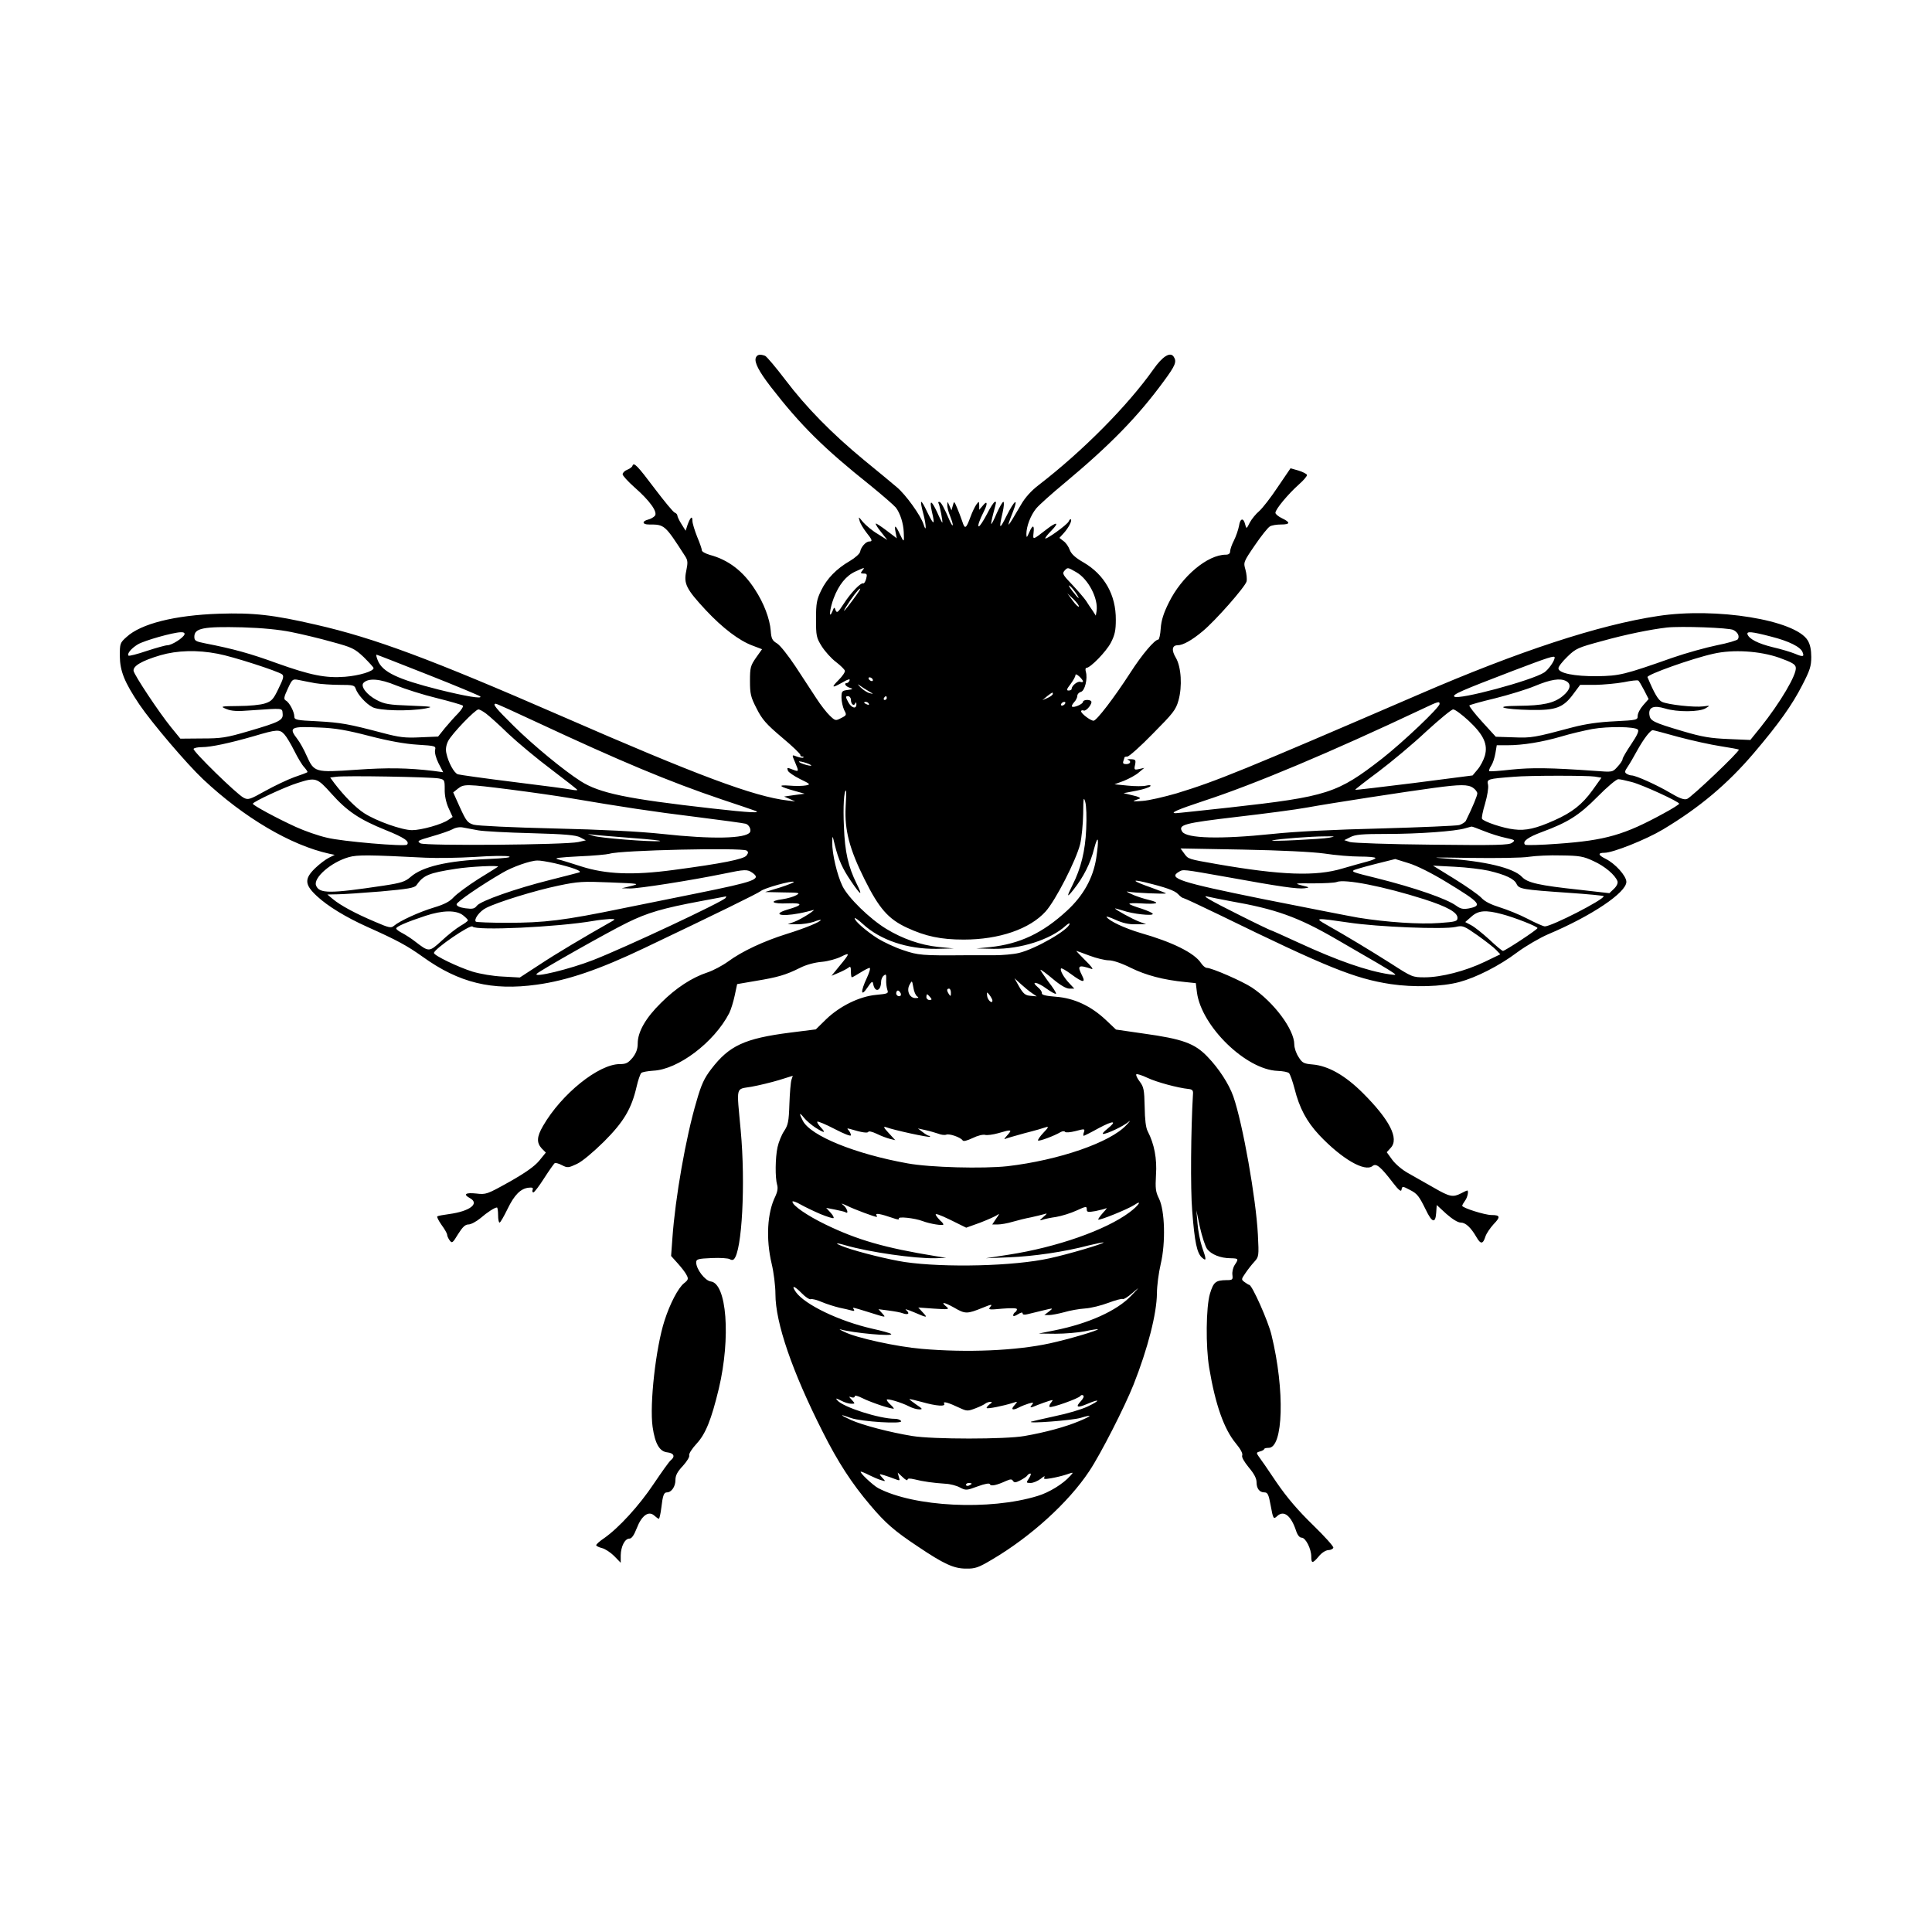 <?xml version="1.0" standalone="no"?>
<!DOCTYPE svg PUBLIC "-//W3C//DTD SVG 20010904//EN"
 "http://www.w3.org/TR/2001/REC-SVG-20010904/DTD/svg10.dtd">
<svg version="1.0" xmlns="http://www.w3.org/2000/svg"
 width="1024pt" height="1024pt" viewBox="0 0 1024 1024"
 preserveAspectRatio="xMidYMid meet">
<g transform="translate(0,1024) scale(0.1,-0.1)"
fill="#000000" stroke="none">
<path d="M4006 8344 c-9 -24 16 -72 79 -154 159 -205 280 -325 527 -522 64
-52 125 -105 136 -118 23 -30 40 -83 42 -130 3 -56 1 -57 -20 -12 -23 50 -32
54 -23 10 l6 -31 -54 41 c-29 22 -55 39 -57 37 -3 -2 10 -23 28 -45 l33 -42
-51 32 c-29 17 -63 46 -78 63 -24 30 -25 30 -18 7 3 -14 20 -41 35 -61 33 -41
35 -49 16 -49 -18 0 -44 -30 -48 -54 -2 -11 -27 -33 -54 -49 -71 -41 -122 -93
-153 -157 -23 -48 -27 -67 -27 -151 0 -89 2 -99 30 -144 17 -27 51 -65 75 -83
25 -19 46 -40 48 -47 2 -7 -13 -29 -33 -49 -42 -42 -36 -45 22 -12 27 16 40
19 36 10 -3 -8 -9 -14 -14 -14 -18 0 -8 -18 14 -25 20 -7 19 -8 -10 -12 -31
-4 -33 -7 -33 -41 0 -20 7 -49 14 -65 14 -26 14 -28 -16 -43 -29 -15 -31 -15
-60 13 -16 15 -49 57 -72 93 -24 36 -73 111 -110 168 -38 57 -81 112 -98 122
-25 15 -30 25 -33 67 -5 63 -36 146 -84 219 -62 97 -141 157 -239 183 -23 7
-42 17 -42 24 0 7 -11 39 -25 72 -13 33 -25 71 -25 84 0 30 -11 20 -26 -21
l-10 -31 -22 35 c-12 19 -22 40 -22 46 0 5 -6 12 -14 15 -8 3 -55 60 -105 126
-94 125 -112 143 -119 122 -2 -7 -15 -16 -28 -21 -13 -5 -24 -16 -24 -24 0 -7
28 -38 63 -69 81 -71 124 -131 108 -151 -7 -8 -23 -17 -36 -20 -34 -9 -31 -26
4 -26 84 0 84 0 193 -169 14 -22 14 -34 5 -78 -14 -67 0 -95 104 -207 89 -95
177 -162 248 -188 l50 -19 -32 -45 c-29 -42 -32 -52 -32 -123 0 -69 4 -86 35
-146 29 -58 51 -83 135 -154 55 -46 99 -88 97 -93 -1 -4 3 -8 10 -8 6 0 9 -2
6 -5 -3 -3 -17 -1 -32 4 -31 12 -30 13 -11 -32 20 -47 19 -48 -11 -37 -33 13
-34 13 -28 -5 3 -8 32 -28 64 -44 56 -27 57 -29 31 -34 -15 -3 -54 -4 -87 -1
-66 5 -55 -5 31 -29 l50 -14 -54 -7 -55 -8 30 -13 29 -13 -40 5 c-179 21 -476
132 -1200 448 -693 302 -990 413 -1301 484 -225 52 -329 64 -514 58 -235 -8
-413 -53 -489 -123 -35 -31 -36 -35 -36 -101 1 -80 24 -138 103 -256 67 -99
252 -316 338 -397 217 -204 465 -350 669 -395 l29 -6 -30 -15 c-17 -8 -50 -33
-73 -55 -59 -57 -57 -88 9 -149 57 -53 152 -111 265 -162 161 -72 212 -100
295 -159 193 -139 368 -181 605 -148 161 22 329 79 570 194 380 181 602 290
617 302 18 16 167 57 175 49 3 -3 -30 -16 -73 -30 l-79 -24 95 -2 c88 -1 93
-2 70 -15 -14 -8 -46 -17 -72 -21 -76 -10 -57 -26 27 -22 83 3 83 -9 -1 -33
-83 -25 -38 -39 62 -20 27 5 58 13 69 16 35 13 -55 -46 -93 -60 l-37 -14 50 0
c28 0 67 6 88 13 20 8 37 12 37 10 0 -10 -86 -45 -180 -74 -121 -38 -236 -91
-312 -147 -29 -21 -78 -47 -108 -57 -82 -27 -167 -82 -246 -161 -81 -79 -124
-154 -124 -215 0 -30 -8 -51 -27 -76 -24 -28 -34 -34 -68 -34 -112 0 -309
-158 -407 -328 -33 -57 -35 -88 -7 -119 l22 -22 -35 -43 c-25 -30 -73 -64
-158 -112 -120 -67 -124 -68 -176 -62 -56 6 -71 -4 -34 -24 54 -29 1 -70 -110
-85 -30 -4 -58 -9 -62 -12 -4 -2 6 -22 22 -45 17 -23 30 -46 30 -53 0 -6 6
-19 13 -29 13 -17 16 -15 45 33 24 38 38 51 55 51 13 0 41 15 63 33 37 32 76
57 88 57 3 0 6 -18 6 -40 0 -22 3 -40 8 -40 4 0 23 33 42 72 36 75 70 109 113
113 19 2 24 -1 20 -11 -3 -8 -1 -14 4 -14 5 0 31 34 57 75 27 42 52 77 56 80
4 3 22 -2 39 -11 29 -15 34 -14 79 7 28 13 86 62 143 118 105 105 146 174 173
291 8 35 19 67 25 73 5 5 34 10 63 12 132 6 323 150 403 305 9 18 22 60 29 93
l13 61 99 17 c115 19 158 31 234 69 33 17 79 29 116 32 33 3 80 16 103 28 48
24 47 18 -12 -53 l-40 -49 38 16 c21 9 44 21 52 27 10 9 13 5 13 -20 0 -17 2
-31 5 -31 3 0 23 11 45 25 22 14 44 25 49 25 6 0 -1 -24 -14 -52 -35 -74 -33
-105 2 -53 23 34 28 37 31 20 9 -48 41 -39 42 11 0 12 6 27 14 33 12 10 14 7
13 -21 -1 -18 2 -42 6 -54 7 -20 3 -21 -59 -27 -88 -8 -192 -59 -265 -129
l-55 -54 -135 -17 c-243 -31 -324 -69 -419 -193 -37 -48 -53 -82 -78 -170 -57
-191 -113 -513 -128 -725 l-7 -96 35 -39 c19 -21 41 -49 47 -62 11 -20 9 -26
-14 -44 -30 -24 -74 -107 -103 -198 -46 -142 -80 -443 -63 -563 13 -90 37
-131 79 -135 34 -4 42 -22 17 -42 -9 -7 -49 -64 -91 -126 -76 -114 -184 -232
-261 -286 -24 -16 -43 -33 -43 -38 0 -4 14 -11 30 -15 17 -4 46 -23 65 -42
l35 -36 0 39 c1 48 22 89 46 89 12 0 24 17 39 55 26 68 63 94 93 67 10 -9 21
-17 24 -17 3 0 9 25 13 57 8 69 14 83 30 83 24 0 45 31 45 65 0 25 10 44 39
75 22 24 37 49 34 56 -3 8 14 35 39 62 48 52 78 126 118 292 64 271 42 558
-43 568 -30 4 -77 65 -77 101 0 17 9 20 83 23 45 2 88 -1 95 -6 8 -5 16 -6 22
0 43 43 62 401 36 682 -22 242 -29 217 57 232 39 7 105 23 145 35 l74 23 -7
-21 c-4 -12 -9 -70 -11 -129 -3 -93 -7 -111 -28 -143 -13 -19 -29 -58 -35 -86
-12 -56 -13 -161 -2 -199 5 -16 2 -37 -9 -60 -44 -88 -51 -227 -20 -358 11
-46 20 -118 20 -161 0 -152 89 -411 251 -731 80 -159 154 -273 251 -387 81
-96 128 -137 253 -220 138 -93 191 -117 255 -117 48 -1 66 5 138 48 204 120
405 302 515 468 61 91 189 343 235 459 76 192 123 377 124 484 0 39 9 108 20
155 27 114 22 284 -9 347 -18 36 -20 54 -16 126 6 85 -9 164 -44 231 -10 19
-15 62 -16 130 -2 90 -5 105 -26 133 -14 18 -22 36 -18 39 3 3 30 -5 59 -19
49 -23 160 -53 218 -59 20 -2 25 -8 23 -28 -11 -184 -14 -500 -4 -619 13 -166
25 -223 52 -247 24 -21 24 -11 0 57 -10 30 -21 86 -24 124 l-6 70 19 -90 c11
-49 28 -101 38 -115 22 -29 71 -49 125 -49 42 -1 43 -3 21 -36 -9 -14 -14 -37
-12 -52 3 -26 1 -28 -32 -28 -57 -1 -68 -10 -87 -72 -21 -71 -23 -279 -4 -393
33 -197 79 -325 141 -400 25 -30 38 -54 34 -64 -4 -9 10 -33 35 -64 28 -33 41
-58 41 -78 0 -34 16 -54 41 -54 18 0 23 -10 34 -70 13 -72 15 -74 35 -55 35
32 73 1 99 -77 8 -25 19 -38 30 -38 21 0 51 -59 51 -100 0 -38 7 -38 40 1 14
18 36 32 50 33 13 0 25 6 27 13 2 6 -46 60 -108 120 -78 76 -136 143 -193 226
-44 66 -87 128 -95 138 -13 18 -12 21 7 26 12 3 22 9 22 12 0 4 10 7 23 7 79
-3 88 306 16 599 -17 72 -103 265 -118 265 -3 0 -14 7 -25 15 -18 13 -17 15 5
47 12 18 33 45 47 60 24 27 25 29 19 145 -10 191 -80 587 -130 731 -23 66 -77
149 -137 211 -68 71 -131 94 -340 123 l-145 21 -55 52 c-78 73 -167 115 -264
122 -53 4 -75 10 -74 18 2 7 -8 22 -22 33 -41 35 0 27 48 -9 24 -17 45 -29 49
-26 3 3 -16 33 -42 66 -25 34 -43 61 -40 61 4 0 34 -22 67 -50 38 -32 69 -50
86 -50 l26 0 -26 28 c-30 31 -52 71 -44 79 3 3 27 -11 54 -31 61 -45 78 -47
57 -6 -27 53 -20 58 52 34 10 -3 -5 17 -34 45 -28 28 -50 51 -48 51 1 0 33
-11 69 -25 37 -14 83 -25 103 -25 22 0 67 -15 117 -40 79 -39 173 -64 287 -75
l57 -6 6 -49 c24 -180 260 -410 428 -416 27 -1 54 -6 60 -12 6 -6 19 -43 29
-81 26 -104 64 -175 131 -247 119 -126 242 -198 283 -164 19 16 43 -4 108 -89
29 -38 43 -49 45 -38 4 21 5 21 45 0 39 -20 48 -32 84 -105 33 -69 51 -74 55
-17 l3 42 51 -47 c32 -28 61 -46 76 -46 26 0 54 -26 84 -78 22 -38 34 -37 47
4 5 16 25 45 43 65 38 39 36 49 -11 49 -35 0 -155 38 -155 49 0 4 7 16 15 27
13 17 21 54 11 54 -2 0 -17 -7 -32 -15 -43 -22 -60 -19 -143 29 -42 24 -102
58 -134 76 -34 18 -71 50 -88 73 l-29 40 21 23 c46 49 -6 149 -147 290 -94 94
-184 145 -267 152 -46 4 -55 8 -74 39 -13 19 -23 49 -23 67 0 79 -108 224
-225 302 -50 33 -212 104 -239 104 -7 0 -21 11 -30 25 -35 54 -152 112 -321
160 -84 25 -166 63 -180 85 -3 5 18 -2 47 -15 37 -17 70 -25 108 -24 l55 0
-37 14 c-35 13 -128 64 -128 70 0 1 18 -4 41 -11 51 -18 159 -30 159 -18 0 5
-27 17 -60 28 -33 10 -62 21 -64 25 -3 4 24 5 58 3 91 -6 111 2 46 18 -30 7
-73 21 -95 32 -22 10 -29 15 -16 12 22 -6 201 -14 201 -9 0 1 -35 15 -77 30
-97 34 -113 47 -36 29 111 -27 160 -44 178 -64 10 -11 22 -20 27 -20 4 0 90
-40 191 -89 571 -279 718 -338 908 -367 121 -18 272 -14 364 11 89 24 212 86
306 157 46 34 120 77 164 96 230 97 415 221 415 278 0 31 -59 97 -110 122 -40
20 -43 32 -6 32 45 0 220 70 309 123 194 116 344 242 484 407 131 154 202 254
255 358 41 79 48 101 48 150 0 38 -6 67 -19 88 -66 108 -485 176 -793 129
-313 -47 -738 -186 -1273 -418 -929 -401 -1066 -457 -1279 -522 -66 -19 -147
-38 -180 -40 -34 -3 -54 -3 -46 1 8 3 22 8 30 11 8 3 -7 11 -35 17 l-50 12 68
13 c37 7 70 18 74 24 4 6 -4 7 -22 3 -15 -4 -59 -4 -98 0 l-70 7 49 18 c27 11
63 30 79 44 l30 25 -27 -6 c-26 -6 -28 -4 -22 22 5 26 3 29 -23 30 -15 1 -22
-1 -15 -3 20 -7 14 -23 -9 -23 -15 0 -19 4 -15 16 3 9 6 18 6 20 0 2 7 4 15 4
9 0 70 54 135 121 107 108 122 126 136 176 21 74 15 178 -14 227 -24 40 -20
66 10 66 28 0 76 27 132 74 68 56 225 235 233 264 3 13 0 41 -6 63 -11 38 -11
40 50 129 34 50 70 95 80 100 10 6 36 10 58 10 50 0 52 11 6 33 -19 9 -35 22
-35 29 0 19 68 100 123 149 26 23 46 46 44 52 -1 5 -22 16 -45 23 l-42 12 -68
-100 c-37 -56 -81 -112 -98 -127 -17 -14 -40 -42 -50 -61 -17 -34 -18 -34 -24
-11 -9 39 -27 35 -33 -6 -4 -21 -16 -56 -27 -78 -11 -21 -20 -47 -20 -57 0
-12 -8 -18 -23 -18 -97 0 -234 -115 -302 -254 -28 -56 -40 -94 -43 -137 -2
-32 -8 -59 -13 -59 -19 0 -86 -79 -147 -174 -88 -136 -180 -256 -196 -256 -16
0 -66 38 -66 50 0 5 6 7 14 4 14 -5 49 39 39 50 -10 10 -43 7 -43 -4 0 -12
-50 -33 -58 -25 -3 3 2 13 11 23 10 10 17 26 17 34 0 9 9 18 19 21 21 5 37 71
26 107 -3 11 -2 20 3 20 21 0 105 86 130 134 21 41 26 65 26 121 1 132 -60
239 -171 304 -44 25 -65 45 -73 66 -6 17 -20 38 -33 47 l-22 17 21 23 c27 29
47 68 40 75 -3 3 -8 -2 -12 -11 -7 -17 -124 -101 -124 -89 0 4 14 22 32 40 46
47 29 50 -28 5 -71 -55 -70 -55 -66 -16 5 43 -5 44 -23 2 -13 -29 -14 -30 -15
-9 0 41 22 99 52 136 17 20 83 79 147 132 245 204 392 355 529 542 62 84 70
104 53 130 -18 28 -59 3 -108 -67 -135 -191 -374 -433 -608 -613 -39 -30 -72
-66 -94 -105 -75 -129 -81 -135 -42 -36 30 77 9 63 -33 -20 -39 -79 -43 -75
-22 15 7 31 9 57 4 57 -5 0 -20 -27 -35 -60 -14 -33 -27 -59 -29 -57 -2 1 3
27 11 57 17 65 17 60 8 60 -5 0 -24 -29 -42 -65 -19 -36 -38 -65 -43 -65 -8 0
3 33 27 80 21 41 18 60 -5 31 l-20 -23 0 23 c-1 23 -1 23 -15 5 -8 -11 -22
-40 -31 -65 -24 -65 -30 -68 -44 -24 -7 21 -20 54 -28 73 -15 35 -15 35 -22
10 l-7 -25 -11 25 c-10 23 -11 23 -11 4 -1 -12 6 -38 14 -57 8 -20 15 -42 15
-49 -1 -7 -7 2 -15 19 -32 75 -48 103 -57 103 -5 0 -7 -4 -3 -9 6 -11 24 -101
19 -101 -1 0 -14 25 -28 57 -30 64 -41 65 -27 2 18 -75 11 -76 -24 -4 -37 78
-43 73 -19 -17 14 -57 14 -94 -1 -47 -15 47 -95 158 -142 197 -26 22 -104 87
-173 143 -171 141 -308 281 -417 425 -51 67 -99 124 -108 128 -27 10 -42 7
-49 -10z m564 -1129 c-10 -12 -9 -15 8 -15 17 0 19 -4 13 -27 -4 -16 -11 -26
-15 -25 -13 6 -66 -49 -104 -108 -30 -46 -36 -51 -43 -35 -6 19 -8 18 -17 -5
-21 -49 -14 15 7 70 27 71 66 119 115 141 50 23 52 23 36 4z m1135 -8 c63 -36
117 -139 107 -206 l-4 -24 -16 25 c-10 14 -26 38 -36 54 -11 16 -44 54 -74 86
-47 49 -53 58 -41 72 18 20 17 20 64 -7z m-5 -107 c30 -43 18 -37 -16 7 -15
20 -23 33 -16 29 6 -3 21 -20 32 -36z m-1146 8 c-10 -17 -65 -91 -77 -103 -15
-15 24 47 52 84 24 31 39 42 25 19z m1164 -83 c-3 -3 -18 11 -33 32 l-28 38
34 -32 c18 -18 30 -35 27 -38z m-4174 -135 c55 -11 152 -34 215 -52 107 -29
120 -35 169 -81 28 -28 52 -54 52 -58 0 -17 -76 -40 -151 -46 -103 -8 -183 8
-362 72 -140 51 -230 76 -379 105 -51 10 -58 14 -58 35 0 46 48 55 255 50 103
-3 195 -12 259 -25z m7643 11 c24 -12 34 -33 24 -49 -4 -6 -54 -21 -111 -32
-58 -12 -163 -41 -235 -66 -258 -91 -281 -96 -400 -98 -121 -1 -205 16 -205
42 0 9 21 36 48 62 44 43 56 48 182 82 129 36 259 62 345 72 73 8 331 -1 352
-13z m-8209 -23 c-6 -19 -68 -58 -91 -58 -10 0 -60 -14 -109 -30 -50 -17 -93
-28 -97 -25 -9 10 15 39 50 60 34 20 185 63 227 64 15 1 22 -4 20 -11z m8409
-12 c95 -24 157 -55 167 -83 10 -24 2 -26 -40 -8 -22 9 -75 25 -119 35 -77 19
-124 43 -133 68 -5 17 21 15 125 -12z m-8233 -91 c81 -15 318 -92 341 -109 11
-9 7 -23 -19 -76 -27 -57 -37 -67 -71 -78 -22 -8 -85 -14 -140 -14 -97 -1 -99
-2 -65 -16 27 -11 57 -13 130 -7 175 12 165 13 168 -17 4 -35 -15 -45 -183
-94 -116 -34 -142 -38 -244 -38 l-115 -1 -49 60 c-65 80 -194 275 -199 299 -4
26 44 54 142 83 90 26 195 29 304 8z m8276 -21 c69 -25 86 -35 88 -52 6 -37
-83 -187 -186 -316 l-55 -68 -116 5 c-95 4 -139 11 -240 41 -159 47 -175 55
-179 88 -5 40 23 51 83 33 64 -20 182 -19 215 1 25 15 25 15 -13 10 -48 -6
-185 9 -218 24 -20 9 -41 45 -77 131 -5 13 236 99 349 124 104 24 246 15 349
-21z m-7162 -90 c147 -58 271 -110 277 -115 15 -15 -79 1 -220 36 -218 55
-297 93 -322 153 -7 17 -11 32 -7 32 3 0 125 -48 272 -106z m5972 91 c0 -18
-33 -64 -55 -79 -66 -43 -457 -148 -477 -128 -11 11 38 32 312 137 187 71 220
82 220 70z m-2500 -126 c0 -5 -6 -6 -14 -3 -14 5 -46 -20 -46 -37 0 -5 -7 -9
-16 -9 -13 0 -11 7 10 34 14 19 26 40 26 47 0 8 7 5 20 -6 11 -10 20 -22 20
-26z m-1115 11 c3 -5 2 -10 -4 -10 -5 0 -13 5 -16 10 -3 6 -2 10 4 10 5 0 13
-4 16 -10z m-2955 -21 c30 -5 90 -9 132 -9 68 0 77 -2 83 -20 10 -30 53 -79
89 -98 35 -19 193 -23 281 -7 45 9 37 10 -80 15 -114 4 -137 8 -179 30 -53 28
-87 73 -69 91 26 26 86 22 173 -14 47 -19 144 -50 215 -67 72 -18 134 -36 138
-40 4 -4 -7 -22 -25 -41 -19 -19 -50 -54 -70 -78 l-36 -45 -95 -4 c-80 -4
-111 0 -198 23 -182 48 -221 55 -346 62 -112 5 -123 8 -123 25 0 25 -26 75
-45 85 -12 7 -11 17 10 62 24 52 26 53 58 47 17 -4 57 -11 87 -17z m6631 11
c29 -16 23 -45 -18 -79 -46 -38 -105 -51 -236 -52 -139 -1 -84 -19 68 -22 132
-2 171 12 225 86 l35 47 80 0 c44 1 112 7 150 14 39 8 73 12 78 9 4 -2 18 -26
31 -51 l24 -47 -29 -33 c-16 -18 -29 -43 -29 -56 0 -22 -3 -23 -122 -29 -85
-4 -154 -14 -223 -32 -202 -54 -218 -57 -313 -53 l-94 3 -73 80 c-40 44 -70
83 -67 86 4 4 66 21 137 38 72 18 167 47 210 65 84 35 134 43 166 26z m-3696
-54 c26 -15 27 -16 5 -10 -14 3 -36 18 -50 32 -14 14 -16 19 -5 10 11 -8 34
-23 50 -32z m975 -14 c0 -5 -12 -14 -27 -21 l-28 -12 25 21 c29 22 30 23 30
12z m-1070 -31 c0 -24 16 -36 23 -19 3 8 6 6 6 -4 1 -29 -27 -21 -44 12 -14
27 -14 30 0 30 8 0 15 -9 15 -19z m190 9 c0 -5 -5 -10 -11 -10 -5 0 -7 5 -4
10 3 6 8 10 11 10 2 0 4 -4 4 -10z m-95 -30 c3 -6 -1 -7 -9 -4 -18 7 -21 14
-7 14 6 0 13 -4 16 -10z m1040 0 c-3 -5 -11 -10 -16 -10 -6 0 -7 5 -4 10 3 6
11 10 16 10 6 0 7 -4 4 -10z m1985 -1 c0 -19 -193 -202 -305 -290 -237 -184
-288 -201 -808 -259 -148 -16 -276 -30 -285 -30 -35 0 9 19 148 65 269 88 673
258 1160 488 84 40 90 41 90 26z m-4789 -95 c448 -209 703 -316 984 -411 88
-29 166 -56 174 -59 44 -15 -22 -12 -225 11 -452 51 -597 81 -697 145 -88 56
-251 190 -354 292 -96 95 -115 118 -95 118 5 0 100 -43 213 -96z m-265 44 c16
-12 70 -60 119 -108 50 -47 152 -132 228 -189 75 -57 137 -105 137 -108 0 -2
-12 -2 -27 1 -16 4 -154 22 -308 41 -154 19 -288 38 -298 41 -20 6 -51 63 -61
111 -5 21 -2 42 9 65 19 38 144 168 161 168 6 0 24 -10 40 -22z m5208 -38 c80
-75 103 -125 86 -186 -7 -23 -24 -56 -39 -73 l-26 -31 -310 -40 c-170 -21
-310 -38 -312 -36 -2 1 54 45 123 96 69 52 183 147 252 212 70 64 135 118 144
118 10 0 46 -27 82 -60z m-5826 -81 c105 -27 189 -42 255 -46 95 -6 98 -7 93
-28 -3 -13 4 -42 18 -70 l25 -48 -52 7 c-135 16 -241 18 -411 6 -217 -15 -221
-14 -261 75 -13 30 -35 70 -49 88 -48 62 -36 68 117 61 83 -3 146 -14 265 -45z
m6723 34 c7 -7 -4 -31 -35 -77 -25 -37 -46 -73 -46 -79 0 -7 -12 -25 -27 -41
-26 -29 -26 -29 -117 -22 -238 17 -339 18 -445 7 -62 -7 -115 -11 -118 -8 -2
3 2 16 11 29 8 12 18 42 22 66 l7 42 56 0 c83 0 185 17 285 46 49 15 123 32
165 40 85 15 226 13 242 -3z m-7174 -25 c12 -13 35 -52 53 -88 18 -36 41 -75
53 -87 11 -13 19 -24 16 -26 -2 -2 -33 -14 -69 -26 -36 -13 -105 -46 -154 -73
-82 -46 -91 -49 -115 -36 -37 19 -272 249 -265 259 3 5 23 9 44 9 48 0 146 21
275 58 124 37 137 37 162 10z m7389 -14 c71 -19 171 -41 223 -49 52 -8 95 -16
97 -18 8 -7 -253 -255 -275 -262 -16 -5 -40 4 -89 33 -69 41 -182 92 -204 92
-7 0 -19 4 -27 9 -11 7 -10 14 6 37 11 16 34 56 52 89 33 59 68 105 81 105 4
0 65 -16 136 -36z m-4597 -150 c9 -9 -53 7 -63 17 -5 5 5 4 24 -1 18 -5 35
-12 39 -16z m-1973 -70 c30 -6 31 -8 31 -57 -1 -32 7 -70 20 -99 l22 -48 -22
-15 c-33 -24 -144 -55 -193 -55 -53 0 -189 48 -254 90 -45 29 -106 91 -158
159 l-22 30 32 4 c43 7 504 -1 544 -9z m6126 10 l36 -6 -48 -67 c-54 -75 -109
-118 -202 -159 -96 -43 -151 -56 -213 -48 -57 6 -161 41 -170 56 -3 5 4 41 16
80 12 42 19 83 16 100 -7 31 -5 32 138 43 75 7 390 7 427 1z m-6695 -91 c83
-93 149 -137 288 -193 97 -39 128 -60 112 -77 -12 -11 -344 17 -424 37 -45 10
-119 36 -165 57 -101 46 -228 115 -228 123 0 10 172 90 237 110 97 31 103 29
180 -57z m6892 62 c57 -15 251 -104 251 -115 0 -3 -37 -27 -82 -51 -208 -114
-308 -143 -560 -161 -92 -7 -171 -9 -175 -5 -16 17 16 40 89 67 138 51 197 88
295 187 50 51 100 93 110 93 10 0 42 -7 72 -15z m-5942 -40 c109 -14 250 -34
313 -45 272 -46 440 -72 670 -100 135 -17 252 -33 262 -36 18 -5 31 -31 23
-45 -22 -34 -201 -38 -465 -9 -122 13 -318 23 -575 29 -214 5 -406 14 -425 20
-32 10 -39 19 -72 91 l-36 80 25 20 c32 25 42 25 280 -5z m5101 9 c12 -8 22
-22 22 -29 0 -12 -23 -69 -60 -144 -3 -8 -20 -19 -36 -24 -16 -4 -202 -12
-414 -18 -246 -6 -453 -16 -575 -29 -278 -29 -456 -24 -479 12 -23 37 8 45
287 78 147 17 316 39 375 50 126 23 523 84 672 104 141 19 181 19 208 0z
m-3326 -102 c-6 -121 20 -222 100 -382 77 -155 126 -211 225 -257 99 -46 180
-63 301 -63 188 0 350 56 434 149 53 59 161 270 183 357 8 34 15 106 16 160 1
85 2 94 11 64 6 -20 8 -83 5 -145 -5 -116 -28 -208 -73 -297 -32 -63 -30 -69
6 -23 52 65 90 140 109 217 22 82 27 55 11 -52 -17 -105 -68 -197 -155 -277
-129 -119 -250 -176 -408 -193 l-72 -7 91 -2 c143 -2 302 49 382 122 12 11 22
16 21 11 -2 -31 -181 -134 -269 -155 -30 -7 -89 -12 -130 -12 -41 0 -111 0
-155 0 -227 -2 -249 0 -328 27 -43 14 -104 43 -135 62 -61 39 -122 92 -122
107 0 5 20 -9 44 -31 92 -85 236 -133 390 -131 l91 2 -82 8 c-94 10 -189 43
-276 96 -87 53 -202 165 -232 227 -28 58 -55 171 -54 231 1 40 1 40 14 -15 19
-76 40 -124 86 -191 52 -77 64 -82 29 -12 -44 89 -62 167 -67 300 -5 106 0
193 11 193 2 0 1 -40 -2 -88z m-1947 -123 c28 -5 154 -12 280 -15 181 -5 236
-10 260 -22 l30 -16 -40 -9 c-67 -15 -809 -21 -836 -7 -21 12 -16 15 60 37 46
13 95 30 110 38 15 9 38 13 56 9 17 -3 53 -10 80 -15z m5331 -4 c34 -14 86
-30 115 -36 49 -11 52 -12 33 -26 -16 -12 -80 -14 -424 -10 -223 2 -418 9
-435 14 l-30 10 32 16 c26 14 62 17 195 17 167 0 362 14 414 30 16 4 31 9 33
9 3 1 32 -10 67 -24z m-4511 -37 c94 -7 157 -14 142 -16 -45 -5 -318 16 -352
28 l-30 10 35 -5 c19 -2 112 -10 205 -17z m3690 2 c-42 -8 -334 -22 -300 -14
34 8 207 21 275 21 58 1 61 0 25 -7z m-3088 -68 c10 -7 10 -12 0 -26 -14 -20
-131 -43 -387 -77 -215 -29 -359 -23 -490 19 -52 17 -108 34 -125 38 -21 6 13
10 111 15 77 3 151 10 165 14 57 19 700 33 726 17z m3063 -16 c58 -9 142 -16
188 -16 45 0 82 -3 82 -8 0 -4 -19 -12 -42 -18 -24 -6 -83 -23 -132 -37 -141
-43 -326 -36 -666 23 -154 27 -152 26 -174 57 l-19 26 329 -6 c206 -4 368 -12
434 -21z m-4765 -22 c61 -3 178 -1 261 4 84 6 165 7 180 3 20 -5 -17 -10 -111
-14 -214 -9 -347 -40 -410 -96 -28 -24 -49 -31 -141 -45 -287 -43 -342 -43
-359 1 -15 41 81 124 174 150 45 13 110 12 406 -3z m6191 -18 c60 -27 115 -74
127 -107 3 -10 -4 -26 -19 -40 l-24 -23 -158 18 c-215 23 -276 37 -305 68 -45
48 -196 84 -407 98 -90 6 -54 6 130 3 147 -2 280 0 315 6 33 5 110 9 170 7 97
-1 118 -5 171 -30z m-780 -111 c181 -110 194 -125 118 -140 -29 -5 -43 -2 -65
14 -50 37 -220 96 -424 147 -122 30 -130 33 -121 41 3 3 54 18 113 33 l108 27
71 -22 c43 -13 123 -53 200 -100z m-4728 100 c94 -22 150 -42 132 -49 -8 -2
-78 -21 -155 -40 -180 -45 -365 -110 -387 -136 -13 -17 -23 -19 -62 -14 -29 4
-46 12 -46 21 0 12 124 98 243 167 52 31 148 65 185 65 13 1 53 -6 90 -14z
m-299 -19 c-2 -2 -49 -31 -104 -65 -55 -35 -113 -78 -130 -96 -22 -24 -49 -38
-105 -55 -77 -23 -182 -71 -212 -97 -15 -13 -26 -11 -102 22 -104 44 -181 86
-221 119 l-30 25 52 1 c29 0 132 7 230 15 145 13 180 19 190 33 37 53 65 65
208 87 73 12 234 20 224 11z m5251 -21 c89 -21 136 -43 148 -70 13 -27 29 -30
275 -47 103 -7 187 -15 187 -18 0 -19 -276 -160 -312 -160 -8 0 -49 18 -91 40
-42 22 -109 49 -148 61 -48 15 -80 31 -98 51 -14 15 -78 60 -141 99 l-115 71
115 -6 c63 -3 144 -13 180 -21z m-3902 -11 c48 -34 16 -46 -295 -109 -120 -24
-296 -60 -391 -79 -315 -65 -416 -77 -616 -77 -87 0 -161 3 -164 6 -12 12 20
56 55 73 61 31 258 92 383 118 105 22 129 23 275 17 153 -6 158 -7 110 -19
l-50 -12 44 -1 c45 -1 326 43 496 78 115 24 126 24 153 5z m2518 -23 c275 -50
372 -64 409 -59 28 4 27 5 -15 15 -42 11 -38 12 60 11 58 0 114 3 124 7 42 18
250 -23 464 -91 124 -40 177 -70 177 -99 0 -18 -10 -21 -95 -27 -104 -8 -281
4 -430 28 -52 9 -280 54 -507 99 -440 89 -504 110 -445 144 24 14 15 15 258
-28z m-2660 -110 c-12 -19 -532 -263 -701 -329 -122 -48 -323 -97 -300 -73 17
17 374 219 480 271 108 53 187 76 390 114 72 13 131 25 133 25 2 1 1 -3 -2 -8z
m2674 -17 c241 -42 359 -84 561 -201 205 -118 281 -163 302 -178 19 -13 18
-14 -19 -9 -119 18 -274 72 -482 168 -78 36 -145 66 -148 66 -2 0 -78 36 -167
81 -154 77 -208 108 -162 96 11 -3 63 -13 115 -23z m-4066 -75 c14 -11 26 -23
26 -27 0 -4 -18 -17 -39 -29 -22 -13 -67 -48 -100 -79 -67 -61 -67 -61 -141
-4 -19 15 -50 35 -67 44 -18 9 -33 20 -33 25 0 10 55 34 155 67 91 30 163 31
199 3z m5506 6 c66 -17 190 -66 189 -74 0 -8 -172 -121 -183 -121 -5 0 -37 27
-72 60 -36 33 -79 67 -96 76 l-32 17 32 28 c37 34 76 37 162 14z m-4715 -37
c-152 -86 -298 -173 -384 -230 l-106 -69 -90 5 c-51 2 -120 14 -160 26 -80 25
-205 86 -205 99 0 21 196 155 205 140 15 -23 449 -3 640 30 28 5 66 9 85 10
31 0 33 -1 15 -11z m3905 -8 c151 -23 503 -37 565 -23 38 9 44 6 117 -45 42
-30 86 -64 98 -77 l22 -23 -83 -40 c-102 -49 -231 -82 -318 -82 -64 0 -67 1
-180 74 -114 72 -233 144 -341 205 -65 37 -59 37 120 11z m-1680 -374 l25 -17
-33 3 c-28 2 -38 11 -60 48 l-25 45 34 -31 c19 -17 45 -39 59 -48z m-609 -17
c10 -6 8 -9 -9 -9 -31 0 -49 39 -31 71 13 24 13 23 20 -15 3 -21 12 -42 20
-47z m179 19 c0 -19 -2 -20 -10 -8 -13 19 -13 30 0 30 6 0 10 -10 10 -22z
m-266 -3 c3 -9 0 -15 -9 -15 -8 0 -15 7 -15 15 0 8 4 15 9 15 5 0 11 -7 15
-15z m486 -38 c0 -20 -25 1 -28 24 -2 23 -2 23 13 5 8 -11 15 -24 15 -29z
m-330 18 c10 -12 10 -15 -4 -15 -9 0 -16 7 -16 15 0 8 2 15 4 15 2 0 9 -7 16
-15z m-609 -691 c49 -31 59 -31 29 1 -13 14 -21 27 -18 30 3 3 44 -14 92 -39
52 -27 86 -40 86 -33 0 7 -6 19 -12 26 -11 11 -8 12 12 6 55 -17 89 -22 92
-14 2 5 21 1 44 -10 22 -11 54 -23 70 -27 l29 -7 -35 38 c-26 28 -30 36 -15
31 43 -16 228 -56 233 -51 3 3 1 5 -4 5 -5 0 -20 9 -34 20 l-25 19 41 -9 c23
-5 53 -14 68 -19 14 -6 33 -8 41 -5 17 7 76 -14 87 -30 4 -7 23 -2 53 12 26
13 55 20 66 17 10 -3 42 1 70 9 71 21 76 20 48 -11 -13 -14 -19 -23 -13 -20 6
3 53 17 105 31 52 13 103 28 114 32 15 5 11 -3 -14 -29 -19 -20 -32 -39 -29
-42 5 -5 85 24 120 45 10 5 19 6 23 1 3 -5 27 -3 55 4 49 13 51 13 45 -6 -4
-10 -4 -19 -1 -19 2 0 39 18 80 41 79 42 100 40 44 -5 -18 -14 -28 -26 -21
-26 21 0 107 41 133 63 14 12 10 5 -9 -15 -85 -93 -358 -187 -631 -219 -129
-14 -410 -7 -530 15 -278 50 -514 146 -555 226 -21 41 -19 47 6 16 12 -15 39
-38 60 -52z m28 -459 c35 -14 66 -24 69 -21 3 4 -5 17 -17 30 l-22 24 46 -9
c25 -5 51 -11 56 -14 20 -13 8 24 -13 39 -14 10 -6 8 22 -5 38 -19 146 -59
157 -59 2 0 1 5 -2 10 -7 12 24 6 88 -16 24 -9 35 -9 31 -3 -7 13 84 3 126
-13 39 -15 110 -26 110 -18 0 4 -7 13 -16 20 -8 8 -19 21 -24 30 -6 11 18 3
76 -25 l85 -42 75 27 c41 16 82 34 92 42 10 8 8 1 -7 -19 l-22 -33 29 0 c16 0
52 6 78 14 27 8 72 19 99 24 28 6 59 14 70 17 17 6 16 3 -5 -15 -21 -18 -22
-21 -5 -15 11 4 44 11 73 15 29 5 78 20 108 34 50 23 54 23 54 7 0 -16 5 -17
46 -10 25 5 51 12 57 15 7 4 -1 -7 -17 -24 -16 -18 -27 -34 -25 -36 6 -6 157
55 192 78 44 30 22 -4 -27 -40 -126 -94 -386 -185 -639 -224 l-122 -19 123 5
c129 5 294 29 422 63 41 10 77 17 79 16 5 -6 -188 -63 -285 -84 -188 -42 -556
-51 -769 -20 -84 13 -239 51 -315 78 -58 21 -58 28 0 11 128 -37 367 -71 477
-69 l58 2 -55 9 c-271 44 -416 86 -585 168 -97 47 -175 101 -175 121 0 5 19
-1 43 -15 23 -13 71 -36 106 -51z m-99 -420 c19 -20 40 -33 47 -31 7 3 34 -4
59 -15 26 -11 68 -24 93 -30 25 -5 54 -12 65 -15 12 -4 16 -2 12 5 -9 14 -15
15 79 -14 96 -30 92 -30 69 -4 l-18 20 54 -7 c30 -4 65 -10 76 -15 29 -10 38
0 16 18 -9 7 9 2 42 -12 72 -31 75 -31 46 0 l-23 25 84 -6 c74 -5 82 -4 67 9
-36 29 -16 27 38 -3 60 -35 69 -35 153 -1 46 19 52 19 40 5 -13 -16 -9 -17 64
-10 48 4 77 3 77 -3 0 -5 -4 -13 -10 -16 -5 -3 -10 -11 -10 -17 0 -6 11 -3 25
6 16 10 25 12 25 5 0 -7 9 -9 28 -4 15 4 52 13 82 20 54 13 54 13 30 -6 l-25
-19 25 0 c14 0 50 7 80 15 30 9 80 18 112 20 31 2 86 16 123 30 37 14 71 23
76 20 4 -3 27 11 51 32 41 35 41 35 -7 -15 -75 -79 -225 -147 -405 -183 l-85
-17 90 -1 c50 0 119 6 155 13 36 8 67 12 69 11 5 -6 -158 -54 -255 -75 -179
-39 -440 -50 -679 -29 -131 11 -347 58 -410 90 -22 10 -31 17 -20 13 65 -19
285 -39 268 -24 -4 4 -50 17 -101 28 -175 40 -355 127 -403 193 -28 40 -10 36
31 -6z m422 -595 c34 -11 63 -18 65 -16 2 1 -6 11 -17 21 -11 10 -20 21 -20
26 0 9 77 -14 118 -35 17 -9 41 -16 54 -16 20 0 18 3 -15 25 -20 14 -37 27
-37 29 0 2 30 -5 67 -15 77 -22 128 -25 117 -8 -8 14 23 5 82 -23 39 -18 43
-18 85 -2 24 9 48 21 53 26 6 4 17 8 25 8 11 0 10 -4 -5 -14 -10 -8 -17 -17
-14 -19 5 -5 87 11 140 28 25 8 25 8 6 -14 -21 -23 -8 -28 26 -10 11 6 34 15
50 20 25 7 28 6 18 -6 -15 -18 -11 -19 31 -1 19 7 45 17 59 21 22 7 23 6 11
-9 -8 -9 -11 -19 -8 -23 8 -7 155 45 163 58 3 5 10 7 15 3 6 -4 1 -16 -12 -30
-31 -33 -20 -38 36 -14 68 29 67 17 -1 -15 -31 -15 -109 -38 -173 -51 -64 -14
-120 -27 -126 -29 -24 -12 220 7 262 20 67 20 63 12 -9 -18 -72 -30 -178 -59
-288 -78 -99 -18 -487 -18 -595 0 -117 19 -263 57 -325 85 -63 29 -62 33 1 10
55 -19 276 -33 265 -16 -4 7 -18 12 -32 12 -83 0 -276 62 -306 98 -11 13 -8
12 19 -1 18 -10 42 -17 54 -17 22 0 22 0 4 20 -17 18 -17 20 -2 14 10 -3 17
-1 17 5 0 7 16 3 40 -9 23 -12 69 -29 102 -40z m-64 -369 c20 -10 48 -22 62
-26 25 -8 25 -7 6 13 -18 21 -18 21 10 13 16 -5 42 -14 57 -20 27 -10 28 -10
21 11 l-6 23 26 -24 c14 -14 26 -20 26 -14 0 8 12 8 38 2 43 -11 99 -19 162
-23 25 -1 60 -10 78 -20 31 -16 35 -16 94 6 41 15 63 18 65 11 4 -12 36 -5 86
18 23 10 30 10 36 0 7 -10 14 -10 39 3 17 9 34 20 37 26 3 5 11 10 16 10 5 0
2 -11 -7 -25 -16 -24 -16 -25 9 -25 13 0 37 10 53 22 15 13 24 17 20 9 -7 -11
0 -12 35 -6 24 4 61 13 82 20 38 13 38 13 20 -7 -38 -43 -113 -89 -174 -107
-254 -78 -655 -58 -845 42 -29 16 -104 87 -91 87 4 0 24 -8 45 -19z m542 -45
c0 -2 -7 -6 -15 -10 -8 -3 -15 -1 -15 4 0 6 7 10 15 10 8 0 15 -2 15 -4z"/>
</g>
</svg>
